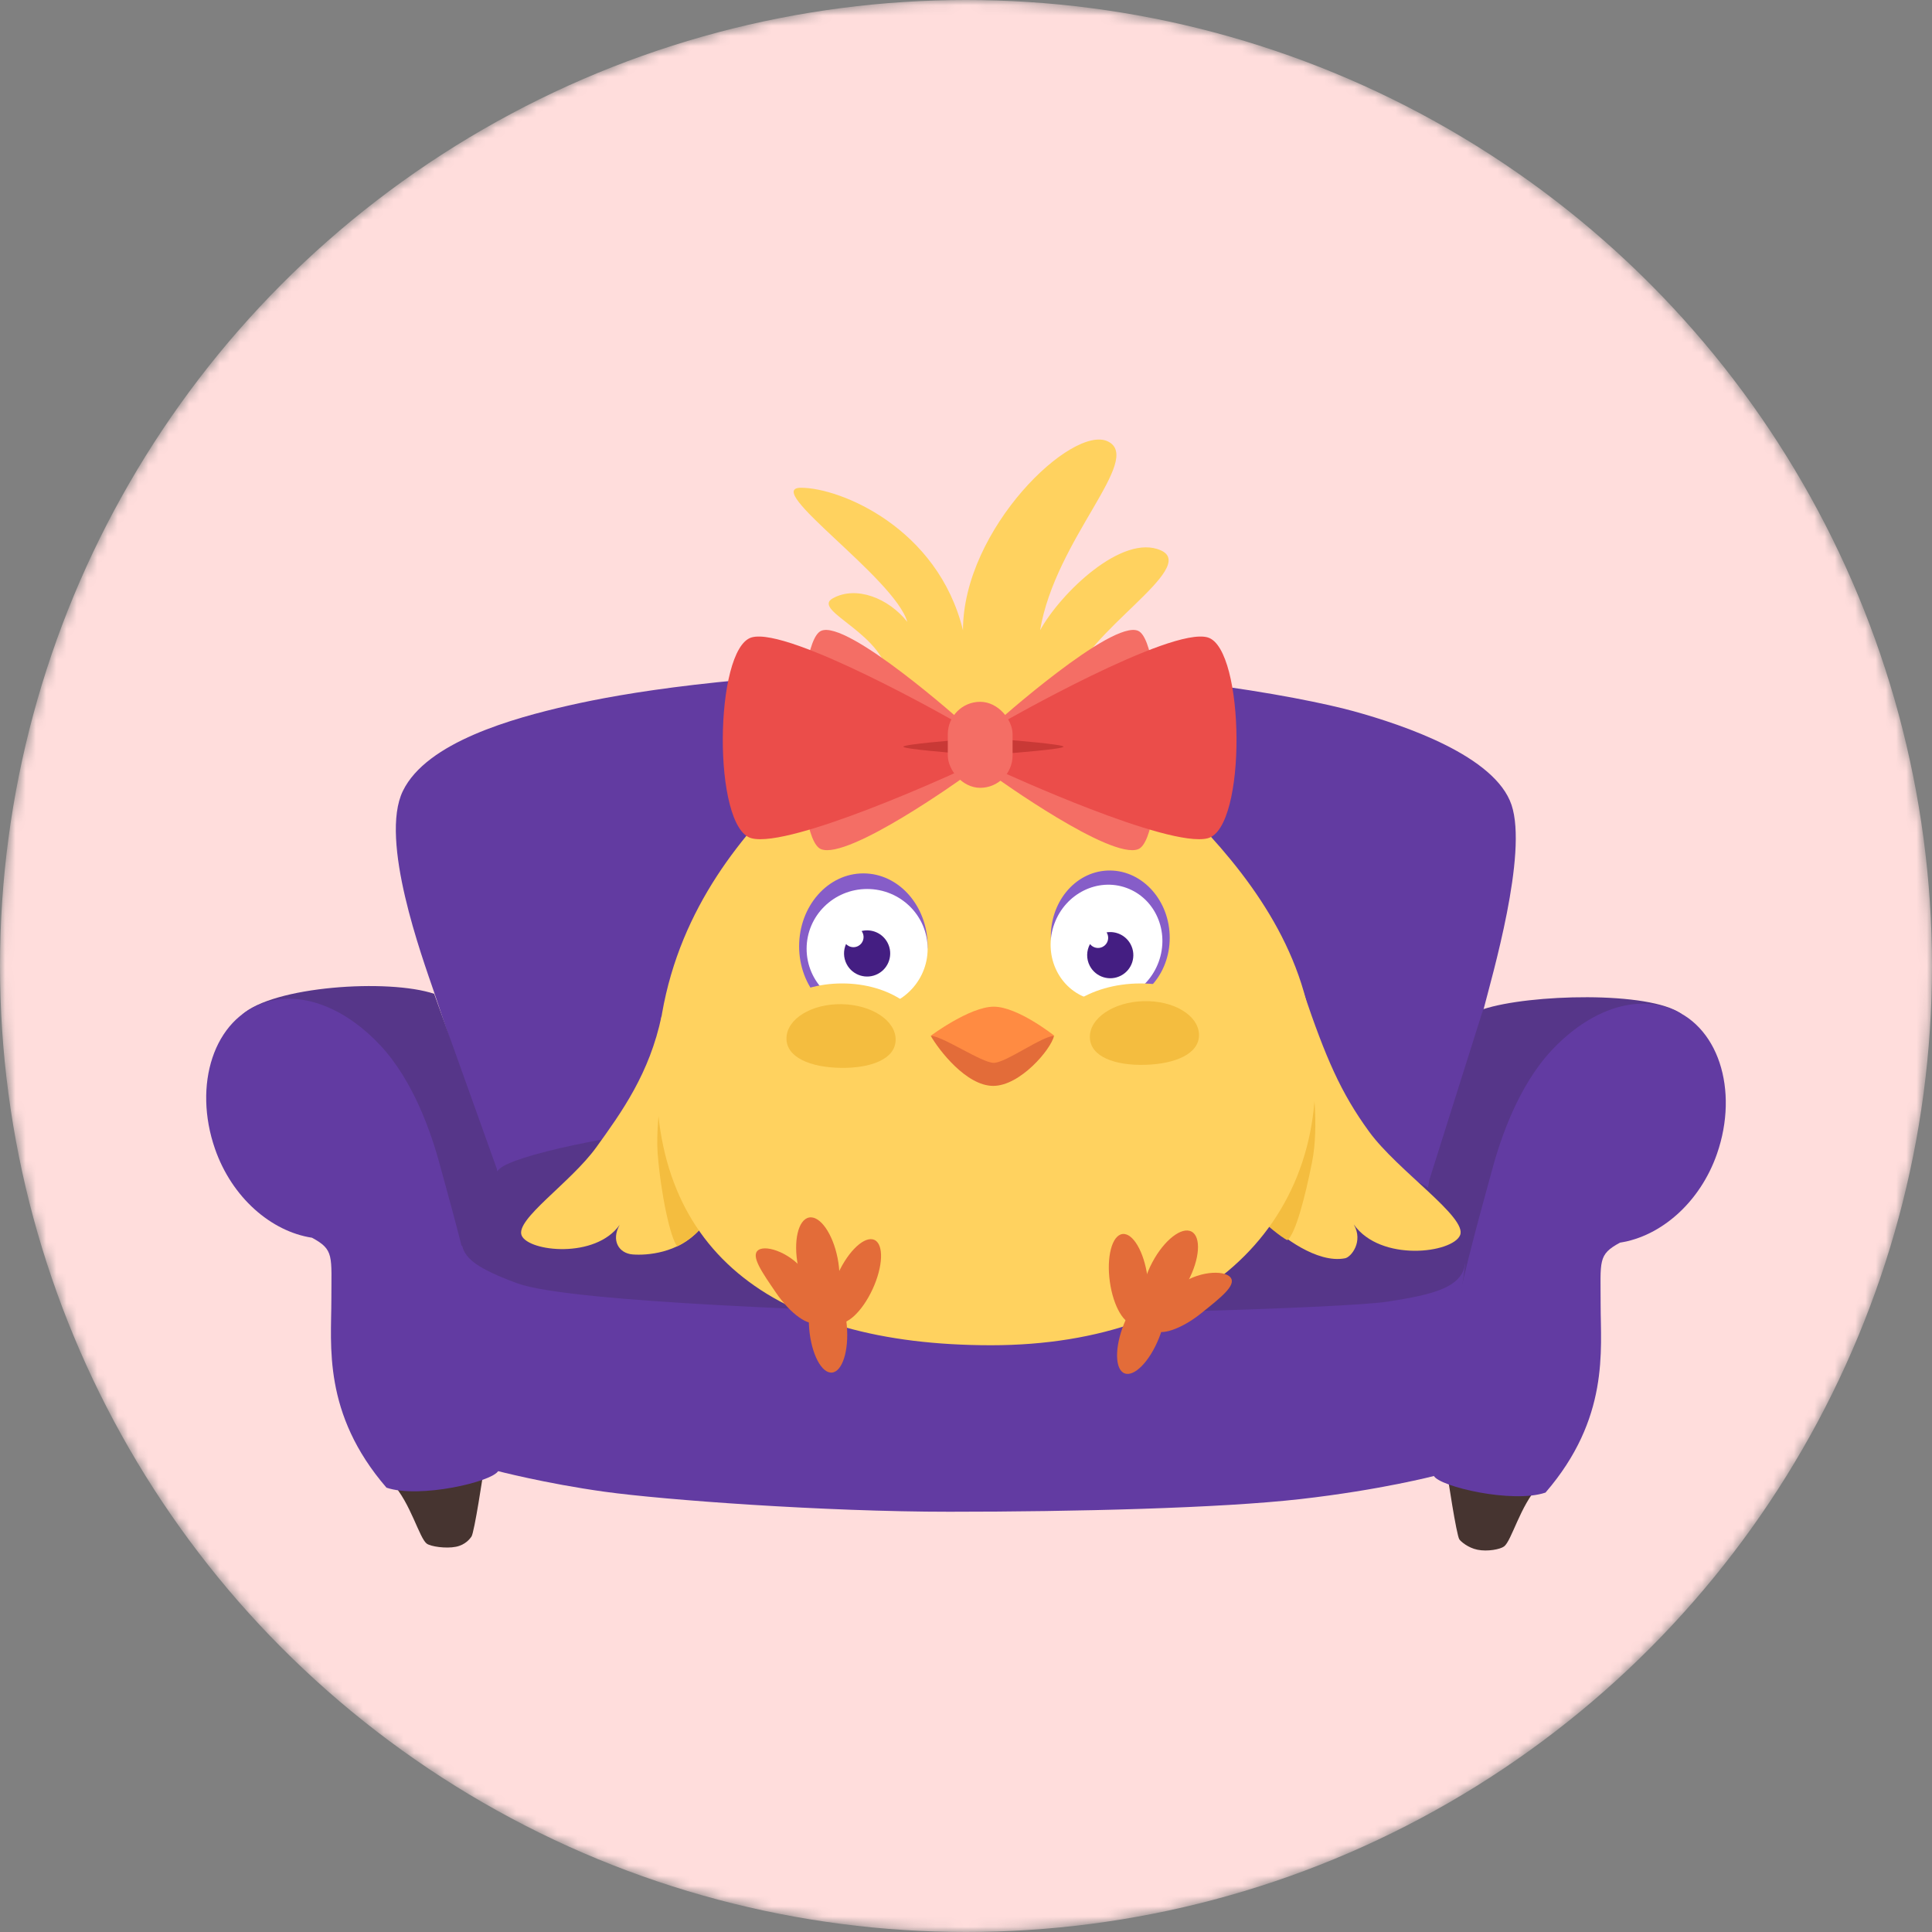 <svg width="189" height="189" viewBox="0 0 189 189" fill="none" xmlns="http://www.w3.org/2000/svg">
<rect x="0" y="0" width="189" height="189" fill="#808080" stroke="none"/>
<mask id="mask0_520_97" style="mask-type:alpha" maskUnits="userSpaceOnUse" x="0" y="0" width="189" height="189">
<circle cx="94.5" cy="94.5" r="94.5" fill="#D9D9D9"/>
</mask>
<g mask="url(#mask0_520_97)">
<circle cx="94.5" cy="94.5" r="94.5" fill="#FFDDDC"/>
<path d="M41.746 151.007C41.017 150.46 40.154 147.013 38.393 145.122L47.285 144.027C47.285 144.027 46.411 149.912 46.119 150.323C45.978 150.522 45.54 151.124 44.607 151.313C43.616 151.514 42.121 151.289 41.746 151.007Z" fill="#463430"/>
<path d="M147.139 151.281C147.868 150.734 148.731 147.287 150.492 145.396L141.6 144.301C141.6 144.301 142.475 150.186 142.766 150.597C142.908 150.796 143.604 151.416 144.538 151.605C145.528 151.806 146.764 151.563 147.139 151.281Z" fill="#463430"/>
<path d="M55.594 69.026C50.2 70.258 41.745 72.585 39.413 77.375C37.081 82.165 41.308 93.662 42.474 97.083C43.64 100.505 48.597 115.56 48.597 115.56L140.142 116.792C140.142 116.792 144.223 102.284 145.098 98.862C145.973 95.441 149.471 83.534 147.868 78.744C146.264 73.954 137.372 70.942 132.416 69.574C127.46 68.205 110.404 64.921 90.871 65.468C71.337 66.015 60.987 67.795 55.594 69.026Z" fill="#623BA1"/>
<path d="M42.474 97.22C37.955 95.714 26.708 96.482 23.67 99.273L48.014 144.301C50.335 142.977 51.427 142.076 52.97 140.195L48.597 114.328L42.474 97.22Z" fill="#563689"/>
<path d="M145.098 98.726C149.594 97.248 161.361 96.931 164.479 99.181L140.878 143.604C138.567 142.304 136.856 141.986 135.477 140.818L139.828 115.424L145.098 98.726Z" fill="#563689"/>
<path d="M48.54 143.869L45.098 121.856L92.474 127.505L143.348 123.631L140.377 144.366C140.377 144.366 135.082 145.756 127.211 146.65C119.339 147.544 105.099 147.888 92.873 147.888C80.647 147.888 64.985 146.738 59.154 145.931C53.323 145.124 48.54 143.869 48.54 143.869Z" fill="#623BA2"/>
<path d="M45.098 120.624C45.098 118.708 46.847 116.244 48.888 114.328C50.188 113.107 59.61 110.863 71.337 109.812C78.01 109.213 86.351 108.99 94.077 109.401C97.837 109.601 108.346 110.3 118.13 111.591C128.449 112.953 136.497 114.465 139.121 115.834C141.745 117.202 143.348 120.487 143.348 123.224C143.348 125.962 140.141 126.646 135.768 127.33C131.395 128.014 100.783 128.836 92.328 128.562C83.873 128.288 55.885 127.467 50.637 125.551C45.389 123.635 45.098 122.54 45.098 120.624Z" fill="#563689"/>
<path d="M43.057 114.055C43.932 117.339 49.034 134.721 48.742 143.891C48.179 144.958 41.016 146.628 37.809 145.533C31.541 138.279 32.416 131.573 32.416 127.193C32.416 122.814 32.708 122.266 30.521 121.082C26.521 120.471 22.688 117.148 21.035 112.396C18.867 106.168 20.876 99.614 26.002 98.042C29.795 96.878 34.019 98.834 37.226 102.284C40.433 105.735 42.183 110.77 43.057 114.055Z" fill="#623BA2"/>
<path d="M145.943 114.535C145.068 117.82 139.966 135.201 140.258 144.371C140.821 145.438 147.984 147.108 151.191 146.013C157.459 138.76 156.584 132.053 156.584 127.674C156.584 123.294 156.293 122.747 158.479 121.562C162.479 120.951 166.312 117.628 167.965 112.877C170.133 106.648 168.124 100.094 162.998 98.522C159.205 97.358 154.981 99.314 151.774 102.765C148.567 106.215 146.817 111.25 145.943 114.535Z" fill="#623BA2"/>
<path d="M132.436 119.787C135.078 123.498 142.088 122.583 142.833 120.838C143.579 119.094 136.739 114.55 133.94 110.712C131.14 106.874 129.685 103.446 127.528 97.1C121.374 99.729 118.863 107.419 120.576 112.501C122.288 117.584 123.442 118.983 124.364 119.906C125.286 120.83 128.812 123.646 131.591 123.09C132.174 122.973 133.397 121.463 132.436 119.787Z" fill="#FFD25F"/>
<path d="M60.623 119.817C58.258 123.177 51.717 122.442 51.035 120.871C50.354 119.301 55.831 115.706 58.337 112.23C60.843 108.754 63.544 105.002 64.722 99.38C70.287 101.72 71.728 109.581 71.072 113.238C70.417 116.896 70.457 118.096 68.385 120.352C66.314 122.608 63.28 122.823 61.901 122.718C60.522 122.612 59.765 121.333 60.623 119.817Z" fill="#FFD25F"/>
<path d="M128.36 105.46C127.397 110.91 127.084 115.107 123.654 119.595C123.654 119.595 125.292 121.031 125.939 121.319C126.734 120.689 127.66 117.188 128.362 113.638C129.065 110.088 128.36 105.46 128.36 105.46Z" fill="#F4BD3F"/>
<path d="M65.541 101.394C65.395 107.745 65.493 114.867 68.39 120.357C68.39 120.357 67.469 121.373 66.254 121.921C65.579 121.158 64.645 116.764 64.338 112.867C64.032 108.97 65.541 101.394 65.541 101.394Z" fill="#F4BD3F"/>
<path d="M104.983 66.778C104.082 71.567 125.433 82.026 128.291 100.378C131.149 118.729 118.391 131.6 96.954 131.6C75.518 131.6 63.193 122.199 64.293 103.24C65.607 80.583 86.955 71.531 86.955 66.778C86.955 62.026 79.204 59.771 81.489 58.52C83.773 57.27 86.928 58.52 88.759 60.834C87.496 56.518 74.495 47.715 78.356 47.715C82.217 47.715 91.754 51.654 94.205 61.658C94.205 51.716 104.945 41.454 108.402 43.194C111.86 44.934 103.25 52.692 101.748 61.658C103.734 58.036 109.798 52.158 113.563 53.841C117.328 55.525 105.884 61.99 104.983 66.778Z" fill="#FFD25F"/>
<path d="M90.747 92.573C90.747 88.634 87.933 85.44 84.461 85.44C80.99 85.44 78.175 88.634 78.175 92.573C78.175 96.513 80.99 99.707 84.461 99.707C86.442 99.707 86.138 98.727 87.29 97.103C88.158 95.88 90.747 94.266 90.747 92.573Z" fill="#865DC8"/>
<ellipse cx="5.92" cy="5.846" rx="5.92" ry="5.846" transform="matrix(1 0 0 -1 78.908 98.659)" fill="white"/>
<path fill-rule="evenodd" clip-rule="evenodd" d="M84.287 91.079C85.273 90.836 86.333 91.283 86.826 92.222C87.406 93.326 86.981 94.691 85.877 95.272C84.773 95.852 83.408 95.427 82.828 94.323C82.493 93.685 82.493 92.96 82.765 92.35C83.063 92.666 83.546 92.758 83.949 92.547C84.435 92.291 84.622 91.691 84.367 91.205C84.343 91.16 84.317 91.118 84.287 91.079Z" fill="#441E82"/>
<ellipse cx="5.813" cy="6.519" rx="5.813" ry="6.519" transform="matrix(-0.999 0.044 0.044 0.999 114.135 84.907)" fill="#865DC8"/>
<path d="M103.141 90.373C102.059 93.34 103.468 96.579 106.286 97.606C109.105 98.634 112.267 97.062 113.349 94.095C114.431 91.128 113.023 87.889 110.204 86.861C107.385 85.834 104.223 87.406 103.141 90.373Z" fill="white"/>
<path fill-rule="evenodd" clip-rule="evenodd" d="M108.254 91.209C109.185 91.06 110.148 91.508 110.611 92.389C111.191 93.494 110.766 94.859 109.662 95.439C108.558 96.019 107.193 95.595 106.612 94.49C106.247 93.794 106.28 92.995 106.632 92.353C106.921 92.726 107.445 92.849 107.878 92.622C108.363 92.367 108.55 91.766 108.295 91.281C108.282 91.256 108.269 91.232 108.254 91.209Z" fill="#441E82"/>
<ellipse cx="82.384" cy="101.924" rx="8.363" ry="5.718" fill="#FFD25F"/>
<ellipse cx="111.569" cy="102.405" rx="9.067" ry="6.198" fill="#FFD25F"/>
<path d="M106.617 101.501C106.67 103.384 109.086 104.25 112.034 104.167C114.982 104.084 117.346 103.083 117.293 101.199C117.239 99.316 114.806 97.856 111.858 97.94C108.91 98.023 106.564 99.617 106.617 101.501Z" fill="#F4BD3F"/>
<path d="M76.938 101.56C76.907 103.444 79.283 104.417 82.232 104.464C85.18 104.512 87.586 103.617 87.617 101.733C87.647 99.849 85.281 98.283 82.332 98.235C79.383 98.187 76.968 99.676 76.938 101.56Z" fill="#F4BD3F"/>
<path d="M91.052 101.333C92.876 100.957 100.598 100.861 103.114 101.333C102.811 102.665 99.798 106.228 97.163 106.228C94.528 106.228 91.842 102.718 91.052 101.333Z" fill="#E36C39"/>
<path d="M91.044 101.331C91.044 101.331 94.86 98.48 97.216 98.48C99.572 98.48 103.154 101.331 103.154 101.331C101.962 101.331 98.406 103.974 97.216 103.974C96.026 103.974 92.192 101.331 91.044 101.331Z" fill="#FF8B42"/>
<ellipse cx="80.003" cy="123.465" rx="1.975" ry="4.444" transform="rotate(168.858 80.003 123.465)" fill="#E36C39"/>
<ellipse cx="83.68" cy="125.332" rx="1.855" ry="4.444" transform="rotate(-155.245 83.68 125.332)" fill="#E36C39"/>
<ellipse cx="81.002" cy="129.846" rx="1.847" ry="4.444" transform="rotate(175.052 81.002 129.846)" fill="#E36C39"/>
<path d="M75.926 126.48C74.542 124.453 73.39 122.831 74.195 122.282C75 121.733 77.532 122.619 78.916 124.646C80.299 126.674 80.768 128.762 79.963 129.312C79.158 129.861 77.309 128.507 75.926 126.48Z" fill="#E36C39"/>
<ellipse cx="1.975" cy="4.444" rx="1.975" ry="4.444" transform="matrix(0.883 0.47 0.47 -0.883 110.642 127.403)" fill="#E36C39"/>
<ellipse cx="1.855" cy="4.444" rx="1.855" ry="4.444" transform="matrix(0.991 -0.137 -0.137 -0.991 109.179 129.782)" fill="#E36C39"/>
<ellipse cx="1.847" cy="4.444" rx="1.847" ry="4.444" transform="matrix(0.928 0.372 0.372 -0.928 108.292 133.66)" fill="#E36C39"/>
<path d="M117.498 128.479C119.411 126.942 120.985 125.726 120.375 124.966C119.764 124.206 117.083 124.318 115.17 125.855C113.257 127.392 112.201 129.254 112.812 130.014C113.422 130.774 115.585 130.016 117.498 128.479Z" fill="#E36C39"/>
<path d="M80.312 61.72C82.849 60.534 94.267 70.751 94.267 70.751V76.042C94.267 76.042 82.983 84.162 80.312 83.067C77.641 81.972 77.774 62.906 80.312 61.72Z" fill="#F46E65"/>
<path d="M111.356 61.72C108.819 60.534 97.4 70.751 97.4 70.751V76.042C97.4 76.042 108.685 84.162 111.356 83.067C114.027 81.972 113.893 62.906 111.356 61.72Z" fill="#F46E65"/>
<path d="M73.516 62.359C77.165 61.268 93.584 70.67 93.584 70.67V75.539C93.584 75.539 77.357 83.01 73.516 82.003C69.675 80.996 69.867 63.45 73.516 62.359Z" fill="#EB4D4A"/>
<path d="M118.155 62.359C114.507 61.268 98.088 70.67 98.088 70.67V75.539C98.088 75.539 114.315 83.01 118.155 82.003C121.996 80.996 121.804 63.45 118.155 62.359Z" fill="#EB4D4A"/>
<path d="M88.373 73.048C88.361 72.813 93.582 72.396 93.582 72.396C93.582 72.814 93.582 73.21 93.582 73.683C93.582 73.683 88.385 73.284 88.373 73.048Z" fill="#C93936"/>
<path d="M104.032 73.048C104.045 72.813 98.824 72.396 98.824 72.396C98.824 72.814 98.824 73.21 98.824 73.683C98.824 73.683 104.02 73.284 104.032 73.048Z" fill="#C93936"/>
<rect x="92.72" y="68.655" width="6.337" height="8.414" rx="3.169" fill="#F46E65"/>
</g>
</svg>
